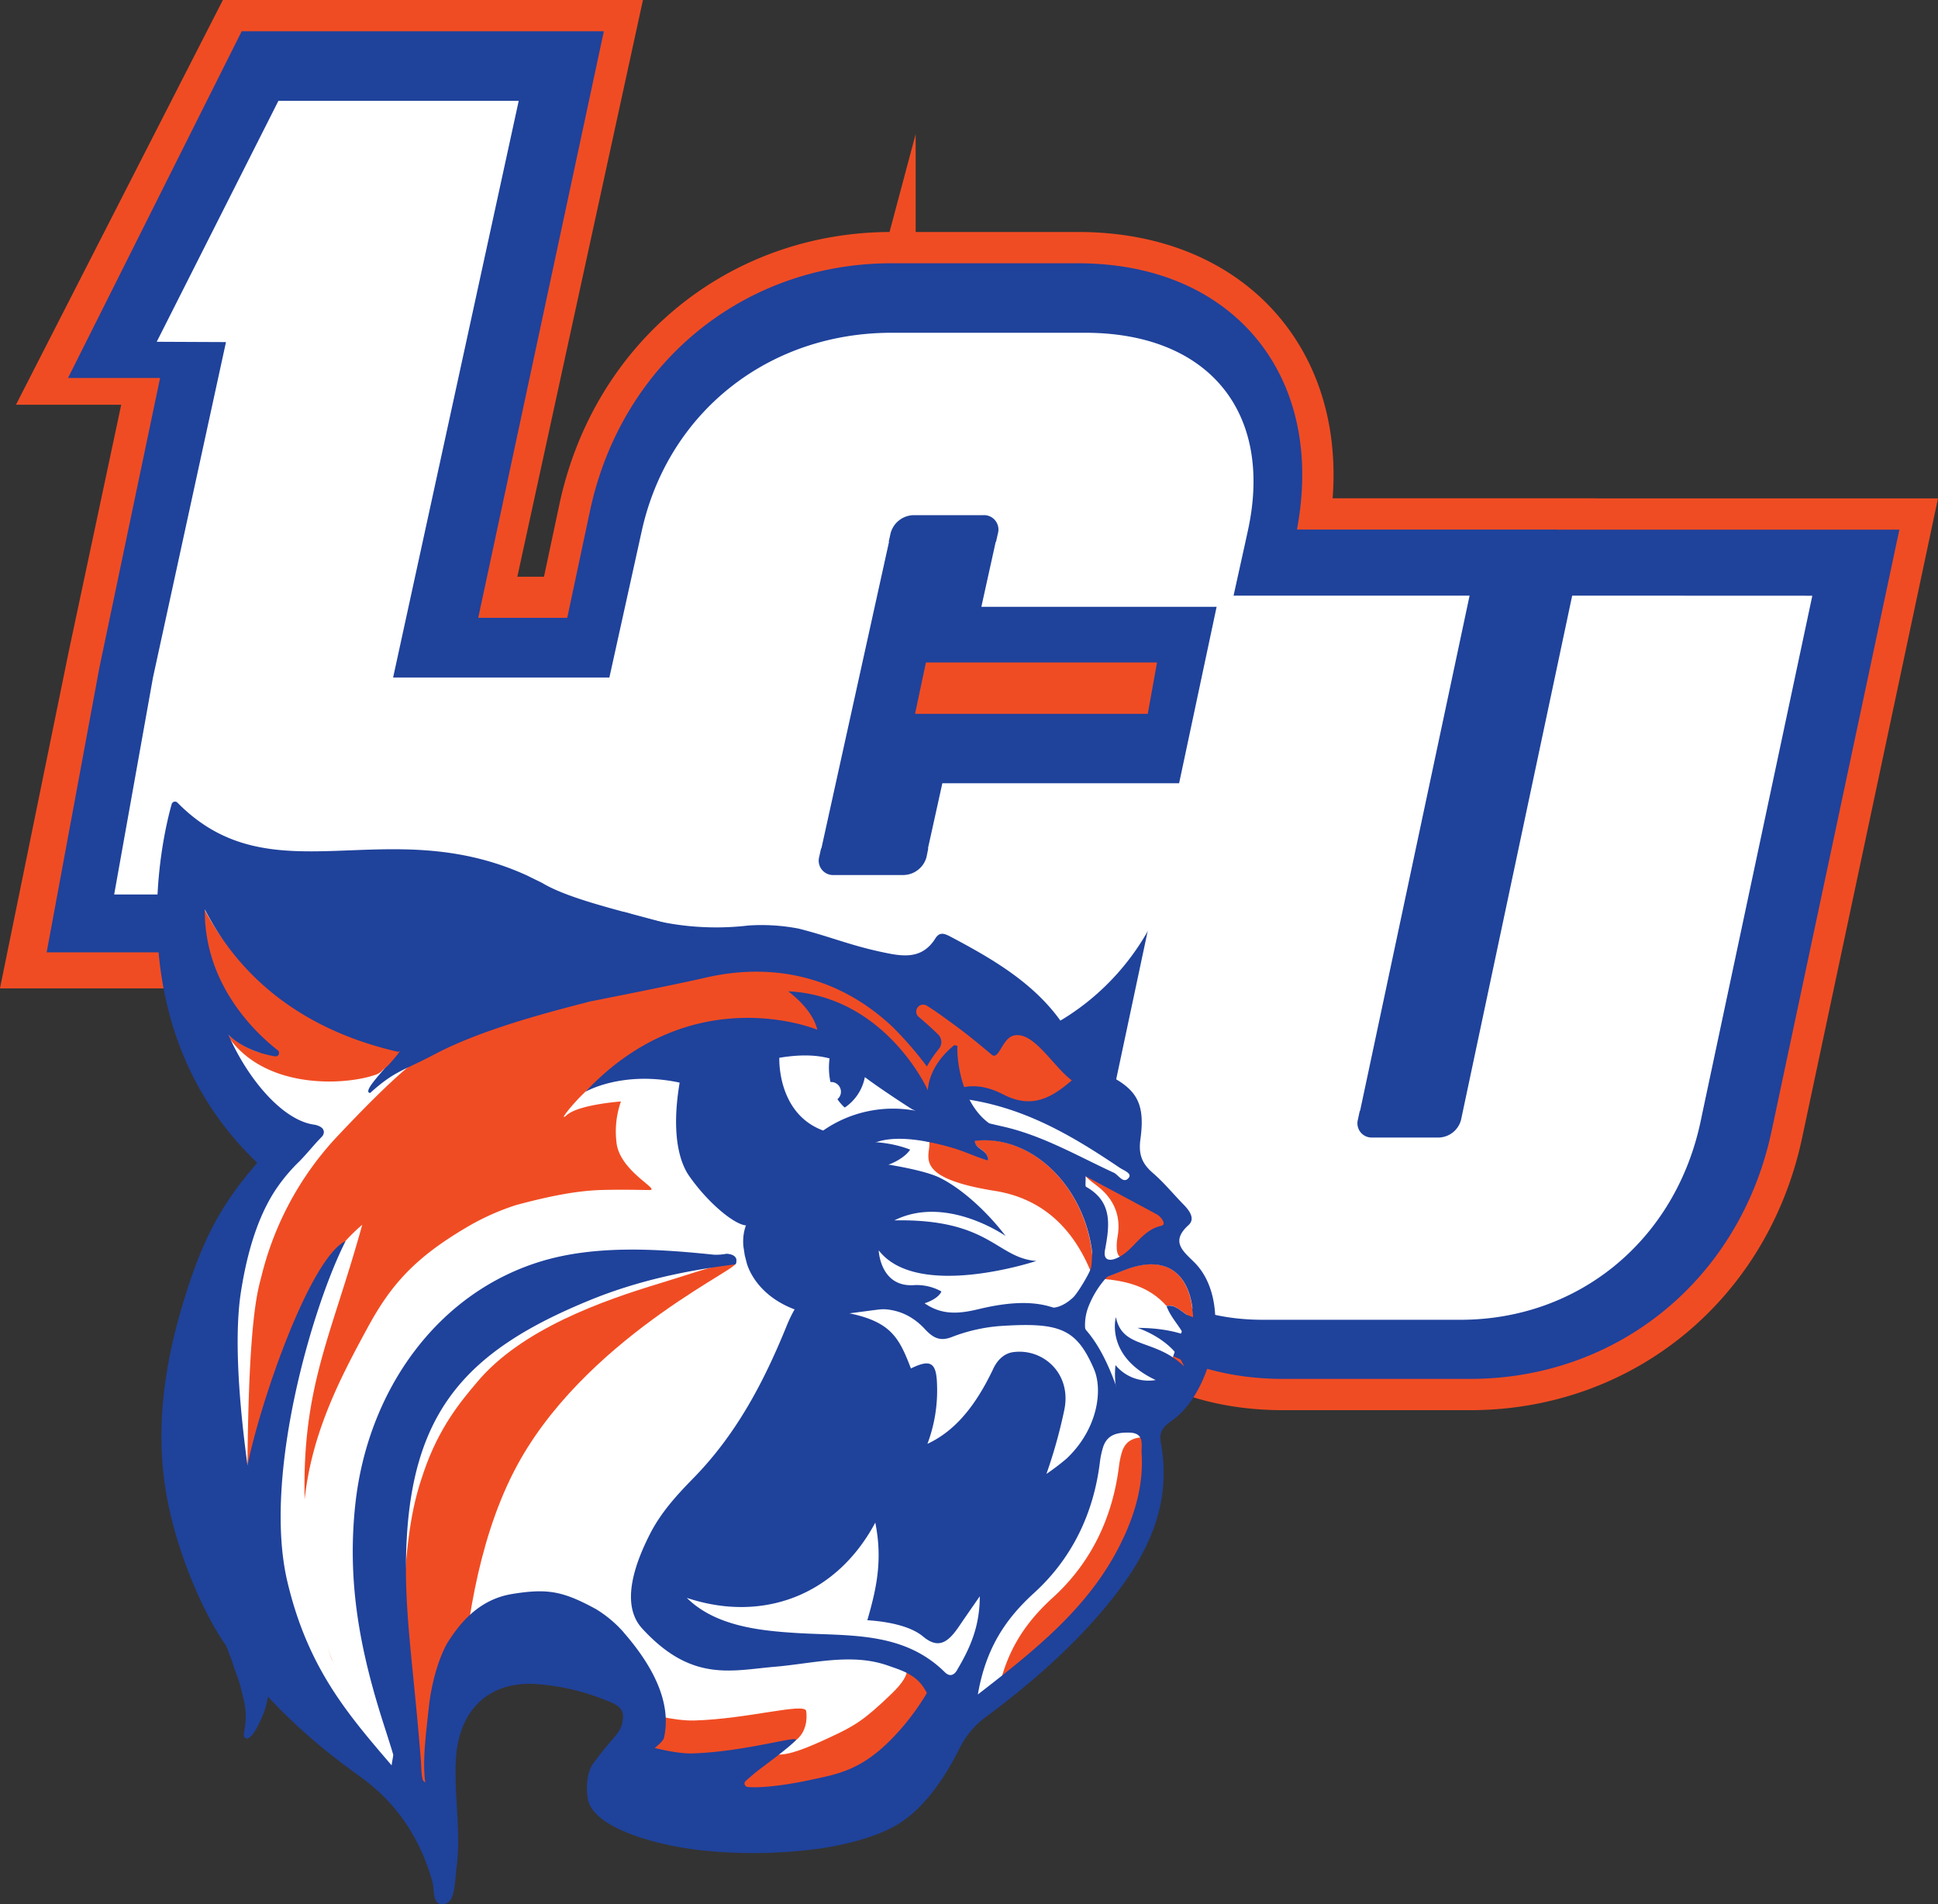 <svg xmlns="http://www.w3.org/2000/svg" viewBox="0 0 557.43 547.69"><rect x="0" y="0" width="557.43" height="547.69" fill="#333333" stroke="none"/><defs><style>.cls-1{fill:none;stroke:#f04c23;stroke-width:54px;}.cls-1,.cls-2{stroke-miterlimit:10;}.cls-2,.cls-3{fill:#fff;}.cls-2{stroke:#1f429b;stroke-width:36px;}.cls-4{fill:#f04c23;}.cls-5{fill:#1f429b;}</style></defs><g id="Layer_2" data-name="Layer 2"><g id="Layer_1-2" data-name="Layer 1"><path class="cls-1" d="M193.33,192.87l-13.14,64.4H33.06l13.15-64.4,22-103.46H48.72L80.63,27h70.79L115.29,192.87Z"/><path class="cls-1" d="M355,150.76l-.65,3.08-4,18.69H281.25l4-18.69h.08l.54-2.53a4.09,4.09,0,0,0-4.14-5.14H262.49a6.79,6.79,0,0,0-6.32,5.14l-.54,2.53h.09L237,242h-.09l-.54,2.53a4.09,4.09,0,0,0,4.14,5.14h19.22a6.79,6.79,0,0,0,6.31-5.14l.53-2.5h-.08l4-18.72h69.08l-4,18.69v0l-.65,3c-7.25,34.09-35,57-69.1,57H212.14c-34.09,0-52.13-22.91-44.88-57l.65-3.08,18.73-88.12.66-3.08c7.24-34.09,35-57,69.1-57h53.68C344.16,93.76,362.2,116.67,355,150.76Z"/><path class="cls-1" d="M524.09,170.34,492.6,318.54v0l-.65,3.05c-7.24,34.08-35,57-69.1,57H369.15c-34.08,0-52.12-22.91-44.87-57l.65-3.08,20.36-95.8H325.81l28.92-52.4h70.79L394,318.54h-.09l-.54,2.53a4.09,4.09,0,0,0,4.14,5.13h19.21a6.8,6.8,0,0,0,6.32-5.13l.54-2.5L455,170.34Z"/><path class="cls-2" d="M193.33,195.7l-11.14,60.21H35.06L46.21,195.7l22-105H48.72L80.63,27h70.79L115.29,195.7Z"/><path class="cls-2" d="M355,150.76l-.65,3.08-4,18.69H281.25l4-18.69h.08l.54-2.53a4.09,4.09,0,0,0-4.14-5.14H262.49a6.79,6.79,0,0,0-6.32,5.14l-.54,2.53h.09L237,242h-.09l-.54,2.53a4.09,4.09,0,0,0,4.14,5.14h19.22a6.79,6.79,0,0,0,6.31-5.14l.53-2.5h-.08l4-18.72h69.08l-4,18.69v0l-.65,3c-7.25,34.09-35,57-69.1,57H212.14c-34.09,0-52.13-22.91-44.88-57l.65-3.08,18.73-88.12.66-3.08c7.24-34.09,35-57,69.1-57h53.68C344.16,93.76,362.2,116.67,355,150.76Z"/><path class="cls-2" d="M524.09,170.34,492.6,318.54v0l-.65,3.05c-7.24,34.08-35,57-69.1,57H369.15c-34.08,0-52.12-22.91-44.87-57l.65-3.08,20.36-95.8,9.44-52.4h70.79L394,318.54h-.09l-.54,2.53a4.09,4.09,0,0,0,4.14,5.13h19.21a6.8,6.8,0,0,0,6.32-5.13l.54-2.5L455,170.34Z"/><path class="cls-3" d="M191.11,194.87,180,257.27H32.84L44,194.87,65,98.39,45.08,98.3l35-69.3H149.2L113.07,194.87Z"/><path class="cls-3" d="M358.9,152.75l-.67,3.08-4.13,18.7H282.27l4.13-18.7h.09l.57-2.53a4.14,4.14,0,0,0-4.31-5.13h-20a7,7,0,0,0-6.57,5.13l-.56,2.53h.09L236.26,244h-.09l-.56,2.53a4.14,4.14,0,0,0,4.31,5.14h20a7,7,0,0,0,6.57-5.14L267,244h-.09l4.14-18.72h71.82L338.75,244v0l-.67,3c-7.54,34.09-36.41,57-71.85,57H210.41c-35.44,0-54.19-22.91-46.66-57l.69-3.08,19.47-88.13.68-3.08c7.53-34.09,36.4-57,71.84-57h55.81C347.68,95.76,366.43,118.66,358.9,152.75Z"/><path class="cls-3" d="M521.28,171.34l-31.5,148.2v0l-.64,3.05c-7.25,34.08-35,57-69.11,57H363.33c-34.08,0-52.12-22.91-44.87-57l.66-3.08,31.5-148.2H422.7l-31.5,148.2h-.09l-.54,2.53a4.09,4.09,0,0,0,4.14,5.13h19.22a6.8,6.8,0,0,0,6.32-5.13l.53-2.5,31.43-148.23Z"/><path class="cls-3" d="M125.44,258l68,19.92,68.38,5.63,25.92,6,28.18,27.8L334.46,349l8.9,24-13.19,38.1-14.24,47.19-36.82,31.94L219,526.65l-33.82-12-2.25-35.7-39.83-6-19.41,37.14,2.5,21.85-22.54-28.18-41-47.34L53.3,387.26l26.51-61.13L58,291.48l21.23,14.24L59.31,268.15l-3.38-12.78S107,263.64,125.44,258Z"/><path class="cls-4" d="M253.6,282.1c20.21,5.37,42.31,13.95,59.29,26.54a10.94,10.94,0,0,0-3.07,4.33c-7.82,4.27-4.16,10.51-23.19,2.27-.46-.11-10.49-1.26-10.95-1.37-4.41-1,3.54,7.61-.93,9.27-3.33,1.24.49,8,9.32,10.57.21-3.14-3.77-3.19-3.75-5.68,18.44-2.08,35.11,17.1,34,39.16-5-13.17-13.88-22.39-28.15-24.67-31-4.94-12.7-13.94-21.61-16.67-11.77-4.54-28.8,3.25-40.66,8.13-8.17,3.36-9.75,11.56-10.22,19.56-.38,6.43-2.91,9.11-8.4,8.54-16.05-1.67-29-.61-44.56,4-30.1,9-48.44,32.41-52.08,64.78-2.56,22.74-5.22,43.65,1.63,65,.91,2.85,1.84,5.69,2.69,8.56.13.43,1.49,2.9,1.17,5.16-10.29-12-14.78-24.47-18.56-32-1.48-3-6.75-25.24-7.57-37.9-2.52-38.87,6.72-53.05,16.19-87.42-9.3,7.93-14.29,17.65-19.25,30.16-4.56,11.51-8.69,24.37-13.77,39,.39-42.92,3-50.22,4.06-54.47a90.19,90.19,0,0,1,21-39.27c18.16-19.37,24-23.22,26.65-24.71,17.07-9.43,32.15-12.3,47.09-15-15.85-8.08,16-6.91,31.63-11.3,14.05-3.95,34.5,1.93,48.91,11.41,6.23,4.1,11.55,10.48,14.95,16C267.63,307.46,258.64,288.45,253.6,282.1Z"/><path class="cls-4" d="M260.61,477.13s18,6.83,15.47,12.55S260.7,509.2,260.7,509.2l-16.56,9.17-19.44,2.7-30.44-3.75L175.17,506l10.31-13.38s8.21,2.39,14.28,2.22c15.43-.45,31.77-5.25,32.13-2.71s-.09,6.24-3.1,8.5c-1.56,1.17-2.33,2-2.82,2.25-.79.44-3.6,1.65-2.69,1.73,3.56.33,8.8-1.84,15.59-5s9.6-4.75,17.64-12.52C263.12,480.73,260.3,479,260.61,477.13Z"/><path class="cls-4" d="M122.72,514.46s-.79,1.54-4.31-10.36c-3.4-11.48-3.34-24.26-2.59-40.35,1.08-23.3,3.18-32,6-40.21,4.46-13.16,10.93-20.71,15.39-26C150,382.22,173.61,374,189.69,369.13c12.32-3.76,16.64-5.58,21.4-5.72,5-.14-40.32,19.53-61.32,56.21-11.52,20.13-15.54,46.07-17.05,66.25C131.73,499.1,122.72,514.46,122.72,514.46Z"/><path class="cls-5" d="M179.47,469.58a34.41,34.41,0,0,0-8.09-6.8c-9.45-5.14-13.86-6-24.17-4.31-9.8,1.64-15.16,8.84-18.21,13.55-2,3.08-4.72,10.33-5.65,19-1,9-1.74,15.17-1.13,20.94.08.81.84,1.78,2-1.67s5.26-17.81,7-19.44c5.82-5.34,16.2-11.24,23.24-11.42s25.09,6.44,25.09,6.44Z"/><path class="cls-5" d="M268.43,483s7.11,9.46,4.55,15.17S257.6,517.7,257.6,517.7l-16.55,9.18-19.44,2.7-30.45-3.75L172.08,514.5l10.3-13.38s10.62,3.36,16.69,3.19c15.43-.45,31.48-5.56,29.72-3.69s-7.07,5.83-10.08,8.09c-1.56,1.18-3.05,2.47-4.13,3.44a1,1,0,0,0,.6,1.82c3.56.32,10.4-.42,17.71-2,8.21-1.76,15.07-2.75,24.54-12.83C263.72,492.45,268.12,484.84,268.43,483Z"/><path class="cls-4" d="M286.69,488.67c2.27-13.2,7.89-21.67,16.14-29.18,11-10,17.24-23.06,19.05-38a24.31,24.31,0,0,1,.77-3.66c1.11-3.88,4-4.56,7.6-4.48,4.53.09,3.45,3.48,3.59,6,.45,8.4-1.63,16.31-5.09,23.9C320,462.5,304.15,475.14,286.69,488.67Z"/><path class="cls-4" d="M311.1,336.08c7.2,3.85,16.73,9.27,23.36,12.9,1.27.69,1,5.51-.71,5.88-5.68,1.26-5.83,4.28-10.51,6.5-2,1-2.4-2.29-1.8-5.6,1.3-7.05-2.05-11.78-5.89-14.69C313.63,339.62,311.16,337.79,311.1,336.08Z"/><path class="cls-4" d="M335.47,375.56c-5-5.64-11.6-7.18-18.65-7.77,2.3-.89,4.6-1.8,6.92-2.68,11.41-4.34,18.78.7,19.44,13.72C340.27,378.31,338.62,374.9,335.47,375.56Z"/><path class="cls-3" d="M171.85,311.19s7.62-4.31,15-4.31a27.6,27.6,0,0,1,13.38,3.88s-3.89,4.75-3,9.5,5.18,17.69,9.92,21.57,6.75,6.08,7.26,10.59,8.6,10.35-9.52,11.21-33.48-2.57-44.09,2.49-25.29,10.67-33.06,22.76-19,34.09-19,51.78c0,12.07,7.52,51.66,7.33,67.11-.09,7.21-8-1.29-8-1.29s-20.5-40.14-20.93-64.31c-.44-24.65,9.49-43.58,18.77-60.63,6.67-12.26,13.64-19.83,27.84-28.27a69.75,69.75,0,0,1,14.74-6.69c7.48-2,16.28-4.07,24.31-4.31,6.21-.19,12.25,0,14,0,3.45,0-8.73-5.43-9.49-13.81a26,26,0,0,1,1.29-11.66s-12.08.87-15.54,3.89S167.1,314.21,171.85,311.19Z"/><path class="cls-5" d="M221.05,358.93c4.59-17.11,12.9-23,30.82-23.13,2.5,0,7.9-2.1,9.92-5.15-11.76-4.55-26-1.55-37.87,3.33a19.85,19.85,0,0,0-2.53,1.25c-.37.47-.73.95-1.07,1.44a30.86,30.86,0,0,0-5.22,13.49,22.21,22.21,0,0,0,.2,7.63c.4,1.78,1,7.7,1.76,5.15C218.85,362.64,220.25,361.88,221.05,358.93Z"/><path class="cls-5" d="M343.52,363.06c-3.28-3.26-6.9-5.95-1.67-10.7,2-1.81.31-4.13-1.36-5.85-3-3.05-5.68-6.38-8.89-9.14s-4.16-5.46-3.58-9.72c1.5-10.88-1.26-15-11.73-19.6-2.52-1.1-4.79-2.22-6-5.13-7.17-16.79-21.73-25.51-36.93-33.54-1.71-.9-3.1-1.43-4.32.52-4.12,6.6-10.3,5-16.13,3.77-9-2-14.26-4.32-23.2-6.59a56.49,56.49,0,0,0-14.44-.89A79.55,79.55,0,0,1,181,262.71c-14.25-4.8-44.65,21.15-67.54,39.13,3.32.43-10.37,12.09-7,12.52,7.16-6.46,9.66-6.42,18.3-11,12.6-6.68,29.79-11.47,45.34-15.4,0,0,23.06-4.52,32.75-6.75,20.37-4.7,39.05.2,53.85,14.11a104.39,104.39,0,0,1,9.91,11.42,35.38,35.38,0,0,1,2.34-3.66c.41-.56.78-1,1.12-1.43a3.08,3.08,0,0,0-.21-4.11l0,0c-2.49-2.41-4.22-3.88-5.75-5.19a2,2,0,0,1,2.3-3.2c2.75,1.67,5.28,3.57,7.85,5.45,2.75,2,4.31,3.25,6.19,4.77,2.47,2,2.87,2.38,4.84,4s3-4.59,6.11-5.48c5.75-1.65,11.46,8.82,16.89,12.84-6.19,5.34-11.74,8.19-19.83,4-4.77-2.47-11-3.91-17.55.75,20.39,1,36,10.16,51.12,20.36,1.16.79,3.61,1.6,2.66,2.86-1.45,1.92-2.83-.54-4.17-1.34-10.64-4.9-20.81-10.9-32.44-13.44-4.41-1-8.77-2.35-13.24-.69a4.94,4.94,0,0,1-2.78.31,31.51,31.51,0,0,1-.94,3.68c-.26.8-5.07.16-5.47.9,9.2,1.51,13.7,4.26,18.51,5.68.21-3.14-3.77-3.19-3.75-5.68,18.41-2.08,35,17,34,39l1.52,1.1c2.62-1,5.24-2.05,7.87-3.05,11.41-4.34,18.78.7,19.44,13.72-2.91-.52-4.56-3.93-7.71-3.27,1.84,5.32,8.12,8.93,6.22,16.67-6.66,13.9-12.47,12.28-15.17,12.94-3.36.81-4.12-1.37-4.81-4a35.54,35.54,0,0,0-1.17-3.76c-7.64-20.36-18-26.06-39.25-20.91-6.36,1.53-11.57,1.71-17-2.95-4-3.45-9-4.83-15.14-3.26-8.17,2.08-14.62-1-23.26,4.13,6.15.61,4.2-2.72.26,7-6.6,16.23-14.52,31.16-26.78,43.67-4.74,4.83-9.28,9.82-12.4,15.9-4.33,8.46-8.72,20.35-2.32,27.33,14.24,15.54,25.62,12.07,38.2,11,10.78-.91,21.94-4,32.33-.39,4.1,1.42,7.72,2.51,10.22,6.05a19.13,19.13,0,0,1,1.16,1.91c2.92,6,3.28,11.3-.27,16.61-8.18,12.25-18.16,19-33.49,20.15-16.4,1.17-32.41.64-48.05-5.12-6-2.22-9-4.49-3.75-10.41,1.47-1.65,9.14-6,9.91-8.3,2.52-11-4.27-21.93-11.44-30.21-2.39,1.16-3,6.84-2.78,8,.46,2.84.23,4.34-3.33,3.07-8.17-2.93-16.79-2.86-25.16-2-9.58,1-16.54,6.62-20.34,15.62a47.7,47.7,0,0,0-4.17,15.77c-.07,1.11-.53,3.05-1.78,2.26-.35-.22-.52-.82-.67-2.17s-.16-2.84-.23-3.74c-2.25-28.77-5.09-43.83-4.11-63.34,1.93-38,18-55,52.72-69.2,13.46-5.51,27.55-8.55,41.93-10.3,0-.1.07-.21.11-.33a3.15,3.15,0,0,0,.09-.42s0-.12,0-.14a1.08,1.08,0,0,0,0-.18,1.27,1.27,0,0,0,0-.2s0-.12,0-.14-.06-.21-.1-.31a.91.91,0,0,1-.07-.14l-.12-.18c-.06-.1,0,0-.05-.07l-.15-.16a1.39,1.39,0,0,0-.29-.22,2.1,2.1,0,0,0-.42-.22,4.58,4.58,0,0,0-1.69-.32,16,16,0,0,1-3.59.26c-16.05-1.67-33.78-2.83-49.39,1.82-30.09,9-50,37.05-53.68,69.42-2.55,22.74,1.26,42.51,8.11,63.84.91,2.85,1.84,5.69,2.69,8.56.13.43-.11,1-.42,3.23C100,493,88.49,479.69,82.64,454.83c-7.18-30.57,7.49-79.75,16.78-97.89-10,4.72-24.13,44.7-28.23,64.5-2.41-17.68-3.92-37.05-1.87-50,2.33-14.84,6.26-23.67,10-29.31a49.84,49.84,0,0,1,6.84-8.15c2.27-2.33,4.26-4.86,6.49-7.14a1.64,1.64,0,0,0-1-2.77c-2.24-.24-4.48-.48-6.71-.79-4.5,3.56-2.73,2.38-3.43,3.1C65.27,343,58.85,353.59,52.06,376.79c-6.05,20.71-6.8,38-4.22,52.87,3,17.37,11.28,35.65,17.64,44.28,11.09,15.05,22.92,26.17,38.05,37,10.64,7.62,17.31,17.76,20.83,30.21.69,2.43-.13,6.85,3.19,6.53,3-.29,3.06-4.61,3.48-7.55.11-.74.07-1.51.18-2.25,1.62-10.75-.76-21.5-.05-32.26.91-13.8,9.38-22,22.75-21.29A66.21,66.21,0,0,1,174.24,489c2.85,1.1,5.16,2.14,4.95,5-.33,4.5-2,4.32-8.49,13.1-2.3,3.09-2,8.45-1.58,10.5,1.72,7.91,18.21,12.73,30.92,14.38a140.21,140.21,0,0,0,36.54-.43c6.48-1,13.87-2.83,19.71-5.75,8.35-4.18,15-13.45,19.8-23.13a24.58,24.58,0,0,1,7.69-9c11.86-8.85,23.07-18.48,32.73-29.73,12.06-14.06,21-29.39,17.38-49-.64-3.49,1.11-4.86,3.47-6.56C348.68,400.24,354.94,374.43,343.52,363.06ZM334,352.57c-5.68,1.26-7.77,6.91-12.44,9.13-2,1-4.33,1.14-3.73-2.17,1.3-7,2.3-13.85-5.43-18.18-.32-.18-.09-1.33-.15-3.05,7.2,3.85,13.89,7.39,20.53,11C334,350,335.68,352.2,334,352.57ZM266.06,382.3c2.47,2.65,4.43,3.49,7.65,2.27a48.59,48.59,0,0,1,13.9-3.18c17.36-1.17,22,.83,27,12.25,2.73,6.21,1.06,17.48-7.82,25.87a68.32,68.32,0,0,1-5.81,4.42,143.85,143.85,0,0,0,5.16-18.48c2.12-10.37-6.07-17.67-14.63-16.57-3.2.41-5,3-5.84,4.85-5.21,10.95-11.13,17.91-18.91,21.54a43.48,43.48,0,0,0,2.76-16.94c-.14-6.55-1.9-7.49-7.51-4.74-3.38-8.83-5.73-13.42-17.94-15.91C252.67,375.65,259.85,375.61,266.06,382.3Zm9.26,98c-.91,1.54-2.13,2.06-3.58.63-12-11.85-27.73-10.33-42.58-11.25-10.46-.65-23.37-1.93-31.61-10.11,21.74,7.26,43-.63,54.21-21.65,2.15,10.71.38,18.91-2.29,28.08,5.24.33,12.2,1.49,16,4.66,4.44,3.73,7.21,1.77,10.4-2.93,1.64-2.42,3.32-4.82,5.94-8.61C281.83,467.92,278.92,474.19,275.32,480.26Zm48-38.41c-8.78,19.31-24.6,31.94-42.06,45.47,2.28-13.2,7.89-21.67,16.15-29.18,11-10,17.24-23.05,19-38a24,24,0,0,1,.78-3.65c1.11-3.88,4-4.56,7.6-4.49,4.53.09,3.45,3.48,3.58,5.95C328.9,426.34,326.82,434.25,323.36,441.85Z"/><path class="cls-5" d="M257.25,351c14.95-7.49,32,4.49,32,4.49-5.66-7.38-12.87-13.78-19-16.78-5.6-2.75-20.61-4.64-20.61-4.64s-5.37-.1-7.87,0c-3.55.14-6.65,1.55-10.1,2.12-2.55.42-5,1.16-7.46,1.8a27,27,0,0,0,4.67,4.06h0l0,0v0s-16.24,2.87-15.06,16.4c0,0,.39,2.5.38,2.54l.54,2.1s2.66,12.18,20.32,15.26c4.12.45,17.22-1.88,20.8-2,13.72-.42,14.91-4.91,14.91-4.91a14.61,14.61,0,0,0-7.64-1.83c-10,.83-10.39-10-10.39-10,11.15,14.46,45.35,3.06,45.35,3.06C286.56,361.81,284.77,350.48,257.25,351Z"/><path class="cls-5" d="M70,434.08c.7.31,7.88,12.73,7.12,12.63-4.74-.65,1.92,3-1,5.5-5.18,4.46.13,2.83-1.12,9-1.35,6.65.16,11.28,1.15,15.25,2.59,10.36.14,15.46-1.58,19.13-1.53,3.25-3.17,5.18-4.17,4.17s1.31-4.21-.29-10.86c-1.87-7.77-1.15-4.31-3.24-10.72-.84-2.57-3.33-8.12-3.78-11.68a24,24,0,0,1,.69-9.68c.86-3.67,3.67-9,9.35-13.45,3.6-2.83-3.84-13.63-2.83-12.19C70.57,431.57,69.2,433.74,70,434.08Z"/><path class="cls-4" d="M109.42,308.39a3.63,3.63,0,0,0,.53-.5c.09-.11,1.51-1.29,1.61-1.39a45.22,45.22,0,0,0,3.37-4,1,1,0,0,0-.46-1.6c-30.26-7.32-47.39-23.39-55.66-39.32h0c-.24,21.61,13.66,35.82,20.11,40.84.78.61,1.09.75.11.81-6.7.4-13.53-5.76-13.53-5.76.16.37.4.87.56,1.23l-.41-.54c10.63,15.26,33.27,14,42,11.08A5.51,5.51,0,0,0,109.42,308.39Z"/><path class="cls-5" d="M114.31,302.48a1,1,0,0,0,.89-.26q2.42-2.39,5-4.65c4-3.5,14.57-2.83,19-5.8,0-.13,15.86-2.47,16-2.59,2.51-2.58.94-2.83,3.67-5.18,1.65-1.42,4.58-5.94,6.26-7.33.12-.26,10.24-1.47,10.35-1.73,1.73-3.9,23.8-1.16,24.75-5.32.8-3.55-32.12-8.35-44.17-15.61-.33-.2-4.12-2-4.19-2.08-40.91-18.85-73.54,6.69-100.87-21.12a1,1,0,0,0-1.6.4c-2.84,10-16,65.22,25.28,103.87-.16.37,4.43-.58,9.68-1.84a1.14,1.14,0,0,0,.35-.17c1-.74,1.94-1.51,2.87-2.31,1.71-1.46,3.87-2.3,5.11-4.17,1.48-2.23-1.58-3-2.24-3.11-8.64-1.11-18.39-12-24.28-24.8-.16-.36-.33-.71-.48-1.07,0,0,4.29,4.72,13.54,6.23a1,1,0,0,0,.75-1.7c-6.45-5-21.3-19-21.06-40.57h0C67.19,277.69,83.3,295.32,114.31,302.48Z"/><path class="cls-5" d="M285.3,323.61c-9.76-6.19-10.17-21.61-9.89-22.75a5.15,5.15,0,0,0-.93-.26c-4.49,3.61-7.3,8.29-7.61,13-.3-.85-12.56-27.12-40.18-28.49,0,0,7,4.95,8.39,11.06,0,0-35.76-15-66.69,17.85,0,0,10.5-6.19,27.06-2.65,0,.08,0,.16,0,.24-2,12.06-.85,20.83,2.42,26.09,5.65,8.36,14.33,15.46,17.41,14.69,7.66-1.89,10.8-18,18.58-19.18,2.48-1.88,1.18,0,5.78-1,.1,0,3.08,1.27,3.19,1.24-.4,1.33,2-1.78,1.88-.62.78-.06-1,1.37-.23,1.32s3.3-3.89,3.9-3.55c8.2-7.23,28,.48,32.17,1.39,4.21.22-3.57-5.53-.61-4.33C280.48,324.54,284.69,326.64,285.3,323.61Z"/><path class="cls-3" d="M248.76,309.79a13.6,13.6,0,0,1-5.78,8.76,9.82,9.82,0,0,1-1.11-1.12,11.09,11.09,0,0,1-1-1.29,2.78,2.78,0,0,0,1-1.84,2.83,2.83,0,0,0-2.53-3.09h-.47a19.74,19.74,0,0,1-.26-6.79c-3.74-1-8.32-1.2-14.45-.19a.13.13,0,0,1,0,0s-.74,16,12.61,20.93a35.22,35.22,0,0,1,26.62-5.69c-.31-.11-.61-.24-.91-.36C262.46,319.16,252.75,312.86,248.76,309.79Z"/><path class="cls-5" d="M300.82,375.67s-.38.58,2,.45,4.58-1.75,5.89-3,4.9-7.24,5.15-8.65.32-5.49.32-5.49l6.63,6.34a14.81,14.81,0,0,0-3.36,3.05,26.87,26.87,0,0,0-4.09,6.75,14.7,14.7,0,0,0-1.26,6.69,33.06,33.06,0,0,0,1.63,5.29l-5.55-5.24-8.72-3.71Z"/><path class="cls-5" d="M334.37,404.74c2.43-2.62,5.1-4.82,7.08-7.84a25.87,25.87,0,0,0,3.8-9.45,20.3,20.3,0,0,0-2.18-2.53s-5.14-3-15.91-3c0,0,10,3.1,13.44,11.08-8.48-8.15-17.75-4.9-19.63-14.18,0,0-3.23,11.2,11.44,18.1a12.31,12.31,0,0,1-11.55-4.29s-1.26,8.64,3.47,14.65a12.69,12.69,0,0,0,5.84,3.79A23,23,0,0,1,334.37,404.74Z"/></g></g></svg>